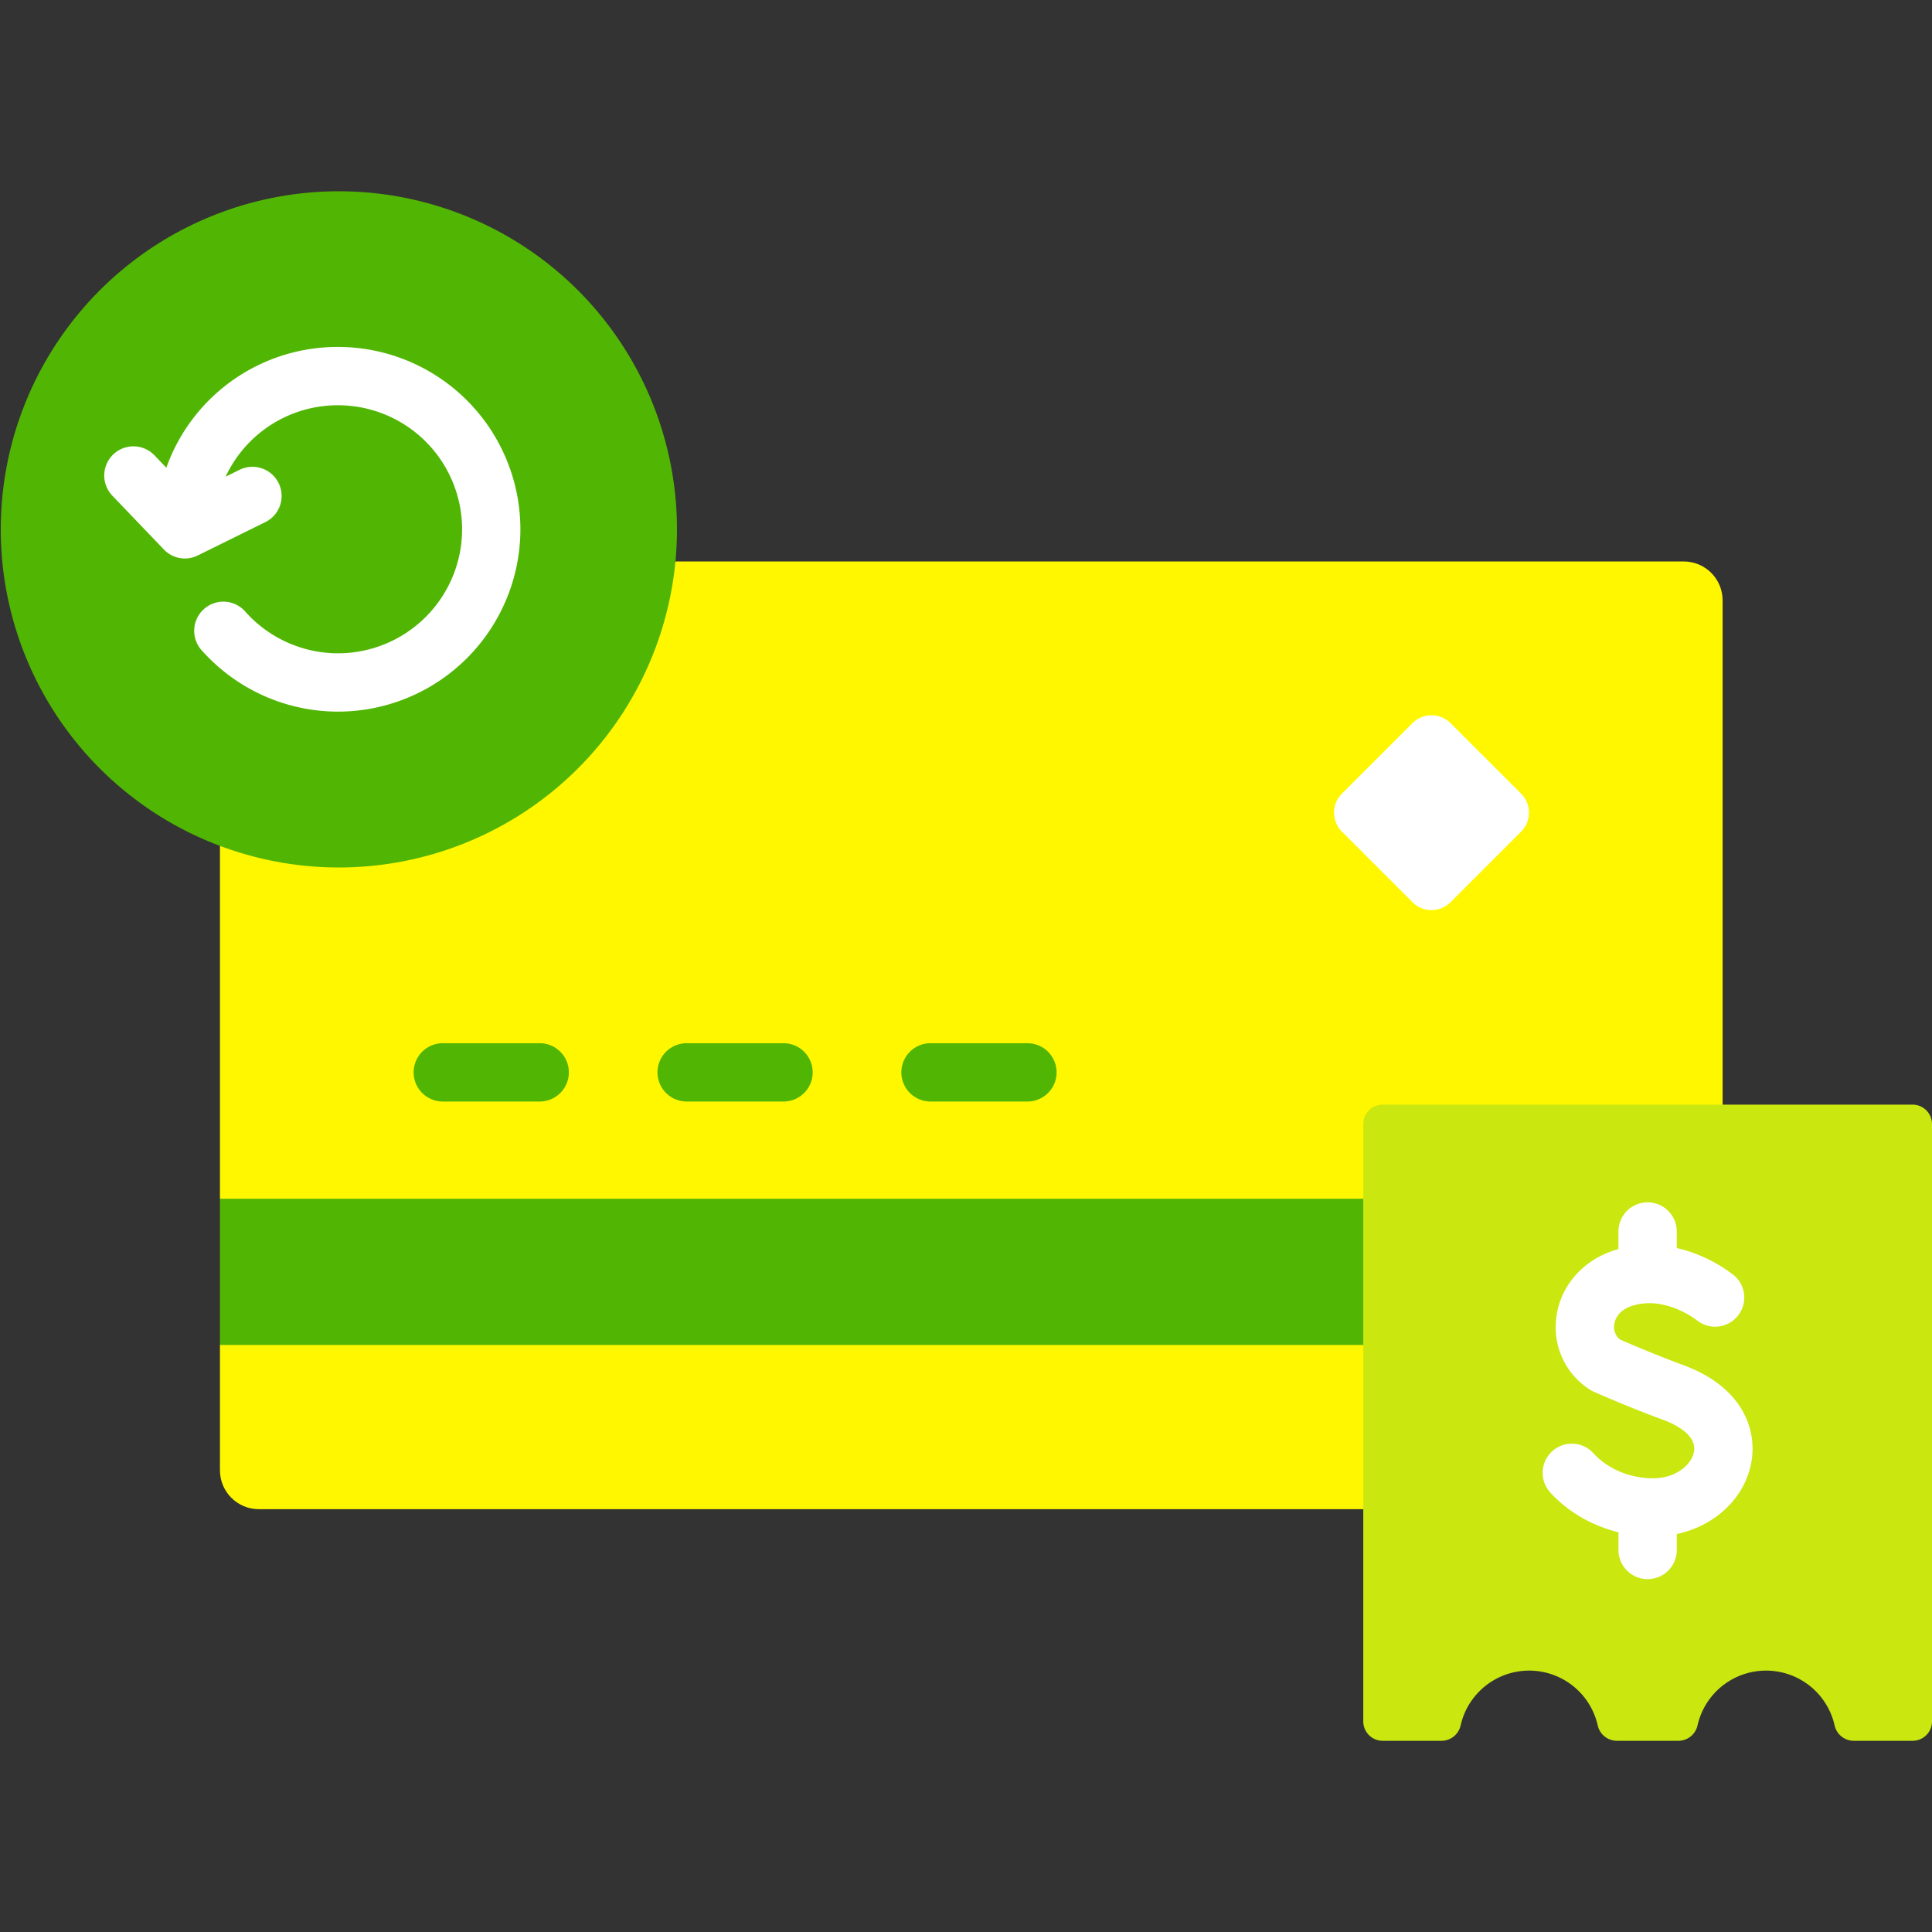 <svg xmlns="http://www.w3.org/2000/svg" width="54" height="54" fill="none" viewBox="0 0 54 54"><rect x="0" y="0" width="54" height="54" fill="#333333" stroke="none"/><g clip-path="url(#a)"><path fill="#FFF700" d="M6.148 16.78v16.725l2.11 2.044-2.11 2.043v3.504c0 .6.487 1.086 1.087 1.086H47.06c.6 0 1.087-.486 1.087-1.086V16.779c0-.6-.487-1.086-1.087-1.086H7.235c-.6 0-1.087.486-1.087 1.086"/><path fill="#51B603" d="M6.148 33.505h41.999v4.087H6.148z"/><path fill="#fff" d="m37.509 23.247 1.969 1.969a.753.753 0 0 0 1.065 0l1.97-1.969a.753.753 0 0 0 0-1.066l-1.97-1.969a.753.753 0 0 0-1.065 0l-1.97 1.97a.753.753 0 0 0 0 1.065"/><path fill="#51B603" d="M10.061 24.228a9.45 9.45 0 1 0-1.228-18.86 9.45 9.45 0 0 0 1.228 18.86"/><path fill="#CAE710" d="M54 31.419v16.694c0 .3-.243.543-.543.543h-1.648a.55.55 0 0 1-.532-.434 1.964 1.964 0 0 0-3.83 0 .55.55 0 0 1-.532.434h-1.727a.55.55 0 0 1-.532-.434 1.964 1.964 0 0 0-3.83 0 .55.55 0 0 1-.532.434h-1.646a.543.543 0 0 1-.544-.543V31.419c0-.3.244-.544.544-.544h14.809c.3 0 .543.244.543.544"/><path fill="#fff" d="M47.055 38.158a35 35 0 0 1-1.776-.718.45.45 0 0 1-.16-.425c.016-.115.1-.397.52-.523.92-.278 1.774.398 1.795.415a.815.815 0 0 0 1.045-1.25 4.15 4.15 0 0 0-1.613-.774v-.462a.815.815 0 1 0-1.63 0v.492l-.068.018c-.9.272-1.538.982-1.663 1.853a2.07 2.07 0 0 0 .925 2.052 1 1 0 0 0 .113.061c.038.017.936.417 1.948.79.287.106.943.404.856.89-.065.364-.51.742-1.14.742-.649 0-1.273-.262-1.67-.7a.815.815 0 1 0-1.208 1.095c.492.542 1.168.93 1.908 1.114v.494a.815.815 0 1 0 1.63 0v-.445c1.07-.23 1.905-1.005 2.085-2.014.162-.91-.25-2.098-1.897-2.705"/><path fill="#51B603" d="M15.085 30.788h-2.709a.815.815 0 1 1 0-1.63h2.709a.815.815 0 1 1 0 1.63m6.815 0h-2.708a.815.815 0 0 1 0-1.63H21.9a.815.815 0 1 1 0 1.63m6.817 0h-2.709a.815.815 0 0 1 0-1.63h2.709a.815.815 0 1 1 0 1.63"/><path fill="#fff" d="M9.449 9.697a5.08 5.08 0 0 0-4.8 3.376l-.331-.346a.815.815 0 0 0-1.178 1.127l1.439 1.503a.81.81 0 0 0 .949.168l1.866-.921a.815.815 0 1 0-.721-1.461l-.367.18a3.46 3.46 0 0 1 3.143-1.996 3.47 3.47 0 0 1 3.467 3.467 3.47 3.47 0 0 1-3.467 3.466c-.981 0-1.92-.418-2.578-1.148a.815.815 0 1 0-1.21 1.09 5.1 5.1 0 0 0 3.788 1.688 5.1 5.1 0 0 0 5.096-5.096A5.1 5.1 0 0 0 9.45 9.697"/></g><defs><clipPath id="a"><path fill="#fff" d="M0 0h54v54H0z"/></clipPath></defs></svg>
